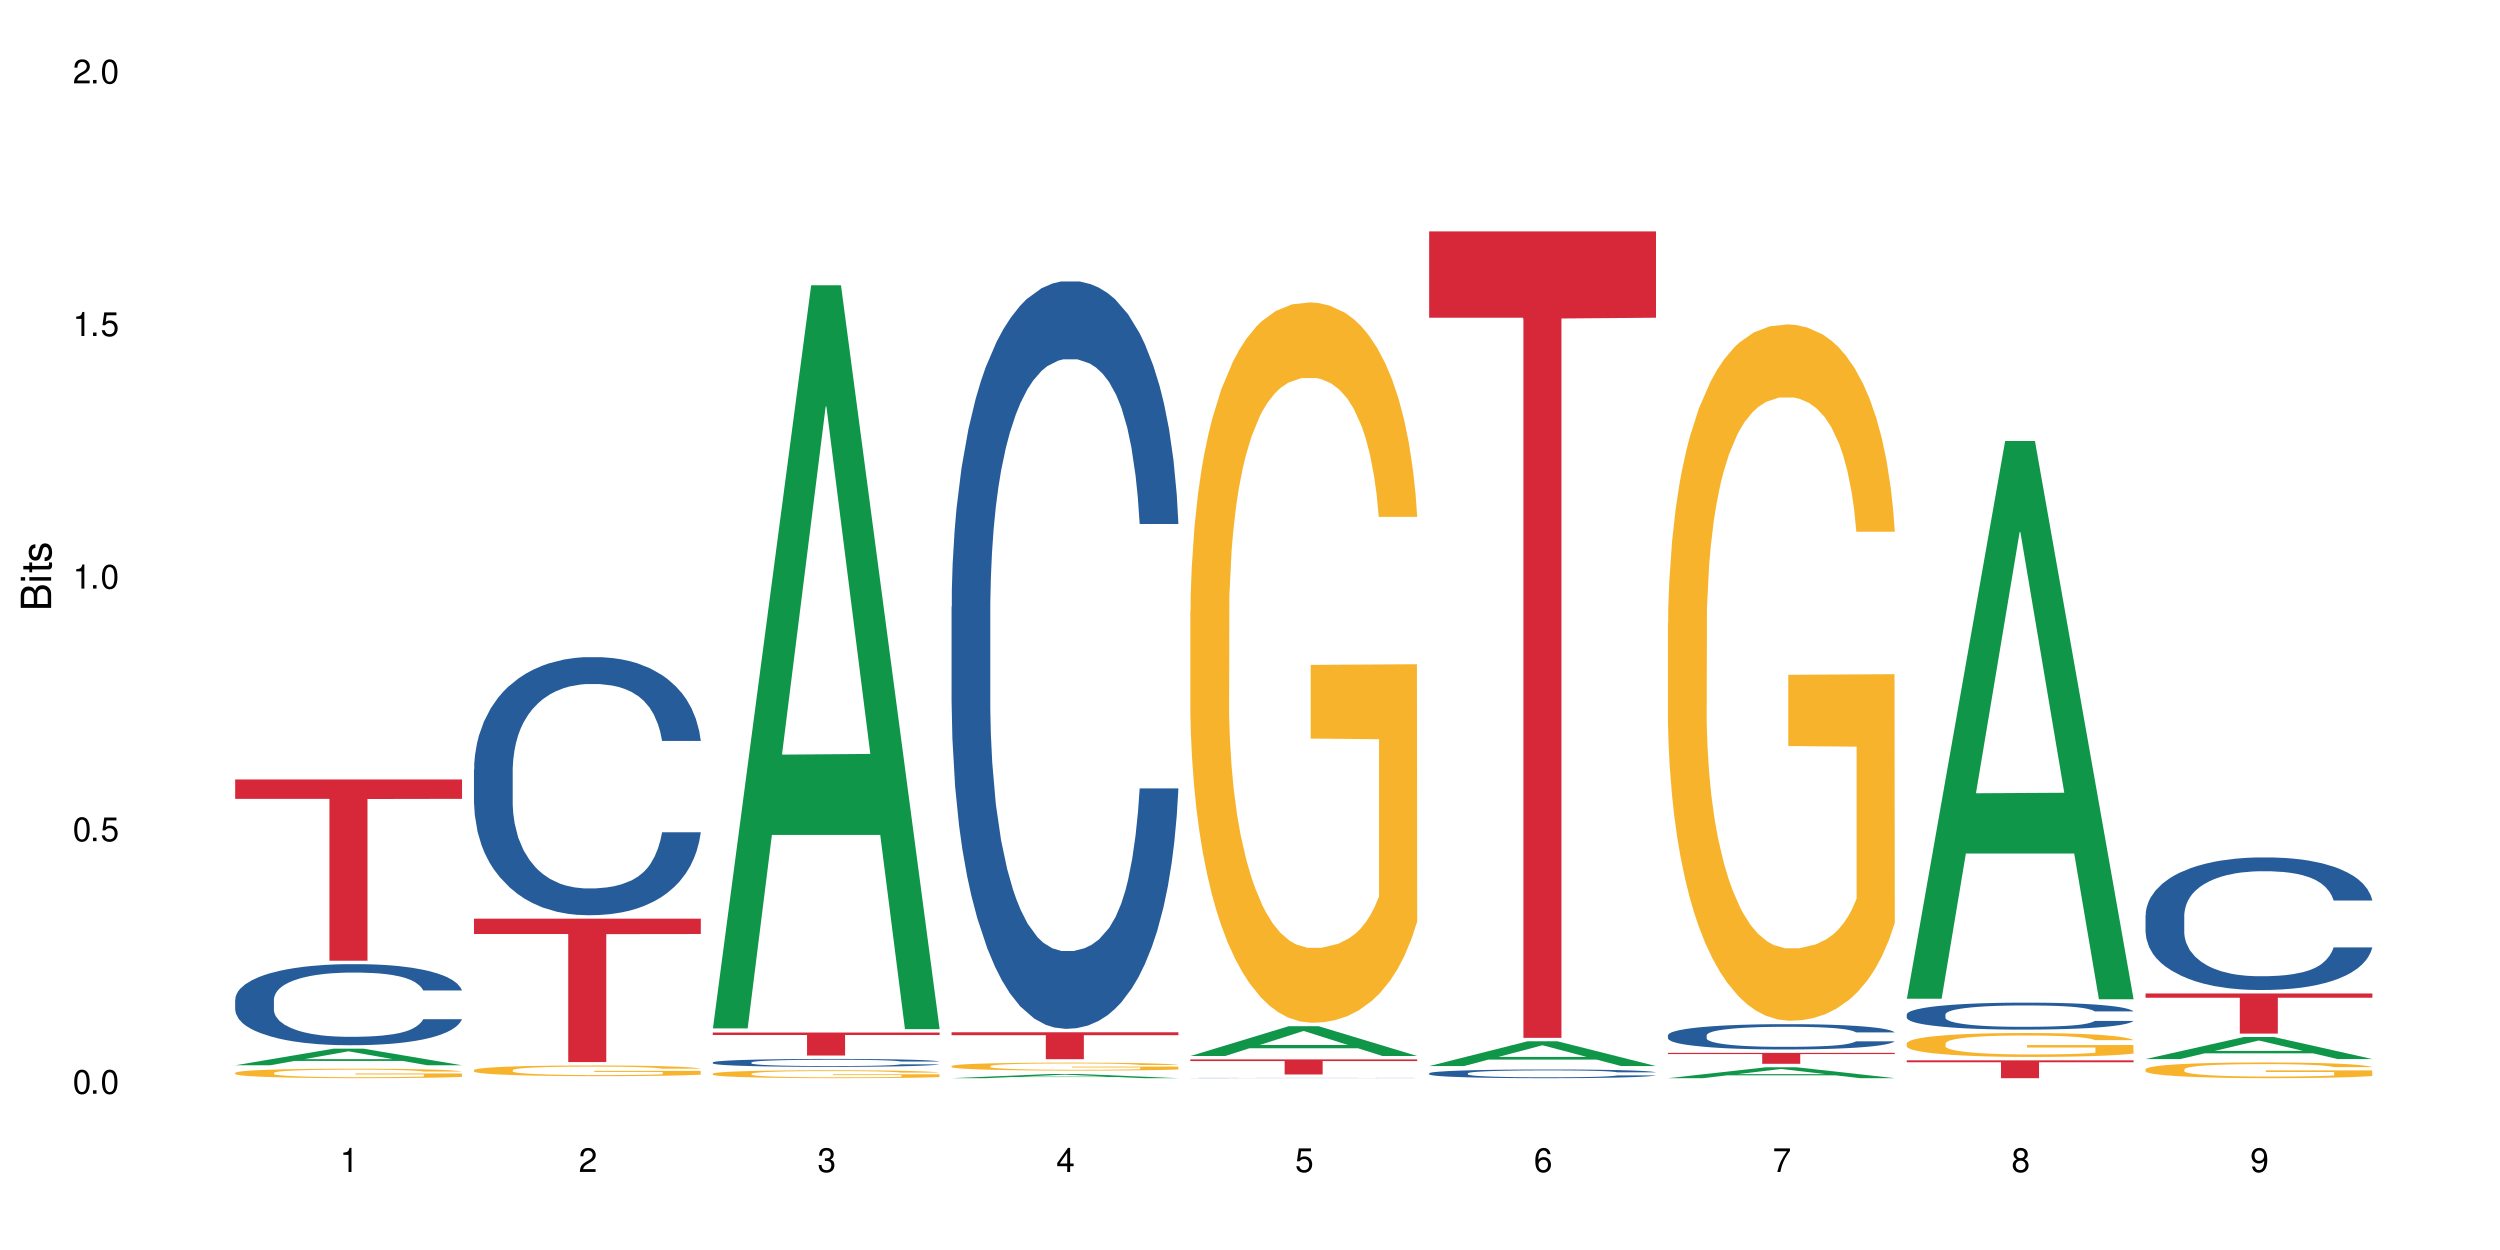<?xml version="1.0" encoding="UTF-8"?>
<svg xmlns="http://www.w3.org/2000/svg" xmlns:xlink="http://www.w3.org/1999/xlink" width="720" height="360" viewBox="0 0 720 360">
<defs>
<g>
<g id="glyph-0-0">
</g>
<g id="glyph-0-1">
<path d="M 2.641 -6.938 C 2 -6.938 1.422 -6.656 1.078 -6.172 C 0.641 -5.562 0.406 -4.641 0.406 -3.359 C 0.406 -1.016 1.188 0.219 2.641 0.219 C 4.078 0.219 4.859 -1.016 4.859 -3.297 C 4.859 -4.641 4.656 -5.547 4.203 -6.172 C 3.844 -6.656 3.281 -6.938 2.641 -6.938 Z M 2.641 -6.188 C 3.547 -6.188 4 -5.25 4 -3.375 C 4 -1.406 3.562 -0.484 2.625 -0.484 C 1.734 -0.484 1.281 -1.438 1.281 -3.344 C 1.281 -5.25 1.734 -6.188 2.641 -6.188 Z M 2.641 -6.188 "/>
</g>
<g id="glyph-0-2">
<path d="M 1.828 -1 L 0.828 -1 L 0.828 0 L 1.828 0 Z M 1.828 -1 "/>
</g>
<g id="glyph-0-3">
<path d="M 4.562 -6.797 L 1.062 -6.797 L 0.547 -3.094 L 1.328 -3.094 C 1.719 -3.562 2.047 -3.734 2.578 -3.734 C 3.484 -3.734 4.062 -3.109 4.062 -2.094 C 4.062 -1.125 3.484 -0.531 2.578 -0.531 C 1.828 -0.531 1.375 -0.906 1.188 -1.672 L 0.328 -1.672 C 0.453 -1.109 0.547 -0.844 0.75 -0.594 C 1.125 -0.078 1.828 0.219 2.594 0.219 C 3.969 0.219 4.922 -0.781 4.922 -2.219 C 4.922 -3.562 4.031 -4.484 2.719 -4.484 C 2.25 -4.484 1.859 -4.359 1.469 -4.062 L 1.734 -5.969 L 4.562 -5.969 Z M 4.562 -6.797 "/>
</g>
<g id="glyph-0-4">
<path d="M 2.484 -4.938 L 2.484 0 L 3.328 0 L 3.328 -6.938 L 2.766 -6.938 C 2.469 -5.875 2.281 -5.734 0.984 -5.562 L 0.984 -4.938 Z M 2.484 -4.938 "/>
</g>
<g id="glyph-0-5">
<path d="M 4.859 -0.828 L 1.281 -0.828 C 1.359 -1.406 1.672 -1.781 2.5 -2.281 L 3.469 -2.828 C 4.406 -3.344 4.906 -4.062 4.906 -4.906 C 4.906 -5.484 4.672 -6.031 4.266 -6.406 C 3.859 -6.766 3.375 -6.938 2.719 -6.938 C 1.859 -6.938 1.219 -6.625 0.844 -6.031 C 0.609 -5.672 0.5 -5.234 0.484 -4.531 L 1.328 -4.531 C 1.359 -5.016 1.406 -5.281 1.531 -5.516 C 1.75 -5.938 2.188 -6.203 2.703 -6.203 C 3.469 -6.203 4.031 -5.641 4.031 -4.891 C 4.031 -4.344 3.719 -3.859 3.125 -3.516 L 2.234 -3 C 0.812 -2.172 0.406 -1.531 0.328 -0.016 L 4.859 -0.016 Z M 4.859 -0.828 "/>
</g>
<g id="glyph-0-6">
<path d="M 2.125 -3.188 L 2.578 -3.188 C 3.5 -3.188 3.984 -2.766 3.984 -1.922 C 3.984 -1.062 3.469 -0.531 2.594 -0.531 C 1.656 -0.531 1.203 -1 1.156 -2.016 L 0.312 -2.016 C 0.344 -1.453 0.438 -1.094 0.609 -0.781 C 0.953 -0.109 1.625 0.219 2.547 0.219 C 3.953 0.219 4.859 -0.625 4.859 -1.938 C 4.859 -2.828 4.516 -3.297 3.703 -3.594 C 4.344 -3.844 4.656 -4.328 4.656 -5.031 C 4.656 -6.219 3.875 -6.938 2.578 -6.938 C 1.203 -6.938 0.484 -6.172 0.453 -4.703 L 1.297 -4.703 C 1.312 -5.125 1.344 -5.359 1.453 -5.578 C 1.641 -5.969 2.062 -6.203 2.594 -6.203 C 3.344 -6.203 3.797 -5.75 3.797 -5 C 3.797 -4.516 3.609 -4.219 3.25 -4.047 C 3.016 -3.953 2.703 -3.922 2.125 -3.906 Z M 2.125 -3.188 "/>
</g>
<g id="glyph-0-7">
<path d="M 3.141 -1.672 L 3.141 0 L 3.984 0 L 3.984 -1.672 L 4.984 -1.672 L 4.984 -2.438 L 3.984 -2.438 L 3.984 -6.938 L 3.359 -6.938 L 0.266 -2.578 L 0.266 -1.672 Z M 3.141 -2.438 L 1 -2.438 L 3.141 -5.5 Z M 3.141 -2.438 "/>
</g>
<g id="glyph-0-8">
<path d="M 4.781 -5.125 C 4.609 -6.266 3.891 -6.938 2.844 -6.938 C 2.094 -6.938 1.422 -6.578 1.031 -5.953 C 0.594 -5.266 0.406 -4.422 0.406 -3.172 C 0.406 -2 0.578 -1.25 0.984 -0.641 C 1.359 -0.078 1.953 0.219 2.703 0.219 C 3.984 0.219 4.922 -0.75 4.922 -2.094 C 4.922 -3.375 4.062 -4.281 2.844 -4.281 C 2.172 -4.281 1.641 -4.031 1.281 -3.516 C 1.281 -5.234 1.828 -6.188 2.797 -6.188 C 3.391 -6.188 3.797 -5.797 3.938 -5.125 Z M 2.734 -3.531 C 3.547 -3.531 4.062 -2.953 4.062 -2.031 C 4.062 -1.156 3.484 -0.531 2.703 -0.531 C 1.922 -0.531 1.328 -1.188 1.328 -2.078 C 1.328 -2.938 1.906 -3.531 2.734 -3.531 Z M 2.734 -3.531 "/>
</g>
<g id="glyph-0-9">
<path d="M 4.984 -6.797 L 0.438 -6.797 L 0.438 -5.969 L 4.109 -5.969 C 2.5 -3.656 1.828 -2.234 1.328 0 L 2.219 0 C 2.594 -2.172 3.453 -4.047 4.984 -6.094 Z M 4.984 -6.797 "/>
</g>
<g id="glyph-0-10">
<path d="M 3.75 -3.656 C 4.469 -4.094 4.688 -4.438 4.688 -5.078 C 4.688 -6.172 3.844 -6.938 2.641 -6.938 C 1.438 -6.938 0.594 -6.172 0.594 -5.094 C 0.594 -4.438 0.812 -4.094 1.516 -3.656 C 0.734 -3.266 0.359 -2.703 0.359 -1.922 C 0.359 -0.656 1.281 0.219 2.641 0.219 C 3.984 0.219 4.922 -0.656 4.922 -1.922 C 4.922 -2.703 4.531 -3.266 3.75 -3.656 Z M 2.641 -6.188 C 3.359 -6.188 3.812 -5.75 3.812 -5.062 C 3.812 -4.406 3.344 -3.984 2.641 -3.984 C 1.922 -3.984 1.453 -4.406 1.453 -5.078 C 1.453 -5.75 1.922 -6.188 2.641 -6.188 Z M 2.641 -3.266 C 3.484 -3.266 4.062 -2.719 4.062 -1.906 C 4.062 -1.078 3.484 -0.531 2.625 -0.531 C 1.797 -0.531 1.219 -1.094 1.219 -1.906 C 1.219 -2.719 1.781 -3.266 2.641 -3.266 Z M 2.641 -3.266 "/>
</g>
<g id="glyph-0-11">
<path d="M 0.516 -1.578 C 0.672 -0.453 1.406 0.219 2.438 0.219 C 3.188 0.219 3.859 -0.141 4.266 -0.766 C 4.688 -1.453 4.891 -2.297 4.891 -3.547 C 4.891 -4.719 4.703 -5.453 4.312 -6.078 C 3.938 -6.641 3.344 -6.938 2.594 -6.938 C 1.297 -6.938 0.359 -5.969 0.359 -4.625 C 0.359 -3.344 1.234 -2.453 2.453 -2.453 C 3.094 -2.453 3.578 -2.672 4.016 -3.203 C 4 -1.484 3.469 -0.531 2.5 -0.531 C 1.906 -0.531 1.484 -0.906 1.359 -1.578 Z M 2.578 -6.203 C 3.375 -6.203 3.969 -5.531 3.969 -4.641 C 3.969 -3.797 3.391 -3.188 2.547 -3.188 C 1.734 -3.188 1.234 -3.766 1.234 -4.688 C 1.234 -5.562 1.797 -6.203 2.578 -6.203 Z M 2.578 -6.203 "/>
</g>
<g id="glyph-1-0">
</g>
<g id="glyph-1-1">
<path d="M 0 -0.953 L 0 -4.891 C 0 -5.719 -0.234 -6.344 -0.734 -6.797 C -1.188 -7.234 -1.812 -7.469 -2.5 -7.469 C -3.547 -7.469 -4.188 -7 -4.625 -5.875 C -4.984 -6.688 -5.625 -7.094 -6.531 -7.094 C -7.172 -7.094 -7.734 -6.859 -8.141 -6.391 C -8.562 -5.922 -8.75 -5.344 -8.75 -4.5 L -8.75 -0.953 Z M -4.984 -2.062 L -7.766 -2.062 L -7.766 -4.219 C -7.766 -4.844 -7.688 -5.203 -7.453 -5.5 C -7.219 -5.812 -6.859 -5.969 -6.375 -5.969 C -5.891 -5.969 -5.531 -5.812 -5.297 -5.5 C -5.062 -5.203 -4.984 -4.844 -4.984 -4.219 Z M -0.984 -2.062 L -4 -2.062 L -4 -4.781 C -4 -5.766 -3.438 -6.359 -2.484 -6.359 C -1.547 -6.359 -0.984 -5.766 -0.984 -4.781 Z M -0.984 -2.062 "/>
</g>
<g id="glyph-1-2">
<path d="M -6.281 -1.797 L -6.281 -0.797 L 0 -0.797 L 0 -1.797 Z M -8.75 -1.797 L -8.75 -0.797 L -7.484 -0.797 L -7.484 -1.797 Z M -8.75 -1.797 "/>
</g>
<g id="glyph-1-3">
<path d="M -6.281 -3.047 L -6.281 -2.016 L -8.016 -2.016 L -8.016 -1.016 L -6.281 -1.016 L -6.281 -0.172 L -5.469 -0.172 L -5.469 -1.016 L -0.719 -1.016 C -0.078 -1.016 0.281 -1.453 0.281 -2.234 C 0.281 -2.5 0.25 -2.719 0.188 -3.047 L -0.641 -3.047 C -0.609 -2.906 -0.594 -2.766 -0.594 -2.562 C -0.594 -2.141 -0.719 -2.016 -1.156 -2.016 L -5.469 -2.016 L -5.469 -3.047 Z M -6.281 -3.047 "/>
</g>
<g id="glyph-1-4">
<path d="M -4.531 -5.25 C -5.766 -5.25 -6.469 -4.422 -6.469 -2.969 C -6.469 -1.516 -5.719 -0.562 -4.547 -0.562 C -3.562 -0.562 -3.094 -1.062 -2.734 -2.562 L -2.516 -3.484 C -2.344 -4.188 -2.094 -4.469 -1.641 -4.469 C -1.047 -4.469 -0.641 -3.875 -0.641 -3 C -0.641 -2.453 -0.797 -2 -1.062 -1.75 C -1.25 -1.594 -1.422 -1.531 -1.875 -1.469 L -1.875 -0.406 C -0.422 -0.453 0.281 -1.266 0.281 -2.922 C 0.281 -4.5 -0.5 -5.516 -1.719 -5.516 C -2.656 -5.516 -3.172 -4.984 -3.469 -3.734 L -3.703 -2.766 C -3.891 -1.953 -4.156 -1.609 -4.594 -1.609 C -5.188 -1.609 -5.547 -2.125 -5.547 -2.938 C -5.547 -3.75 -5.203 -4.172 -4.531 -4.203 Z M -4.531 -5.25 "/>
</g>
</g>
</defs>
<rect x="-72" y="-36" width="864" height="432" fill="rgb(100%, 100%, 100%)" fill-opacity="1"/>
<path fill-rule="nonzero" fill="rgb(6.275%, 58.824%, 28.235%)" fill-opacity="1" d="M 67.73 306.801 L 67.801 306.797 L 96.07 302.012 L 104.656 302.012 L 133.066 306.805 L 123.082 306.805 L 115.965 305.555 L 84.762 305.555 L 77.781 306.801 L 67.73 306.801 L 87.766 305.035 L 113.102 305.031 L 100.469 302.793 L 100.328 302.789 L 100.188 302.805 L 87.695 305.031 L 87.766 305.035 Z M 67.73 306.801 "/>
<path fill-rule="nonzero" fill="rgb(14.51%, 36.078%, 60%)" fill-opacity="1" d="M 67.73 287.84 L 67.812 287.816 L 67.812 287.305 L 68.051 286.496 L 68.605 285.469 L 69.164 284.766 L 70.598 283.508 L 72.59 282.289 L 74.664 281.352 L 76.176 280.797 L 77.531 280.367 L 80.637 279.578 L 82.629 279.172 L 84.781 278.809 L 87.41 278.445 L 89.324 278.234 L 93.625 277.891 L 96.812 277.742 L 99.281 277.68 L 104.621 277.68 L 107.809 277.766 L 110.117 277.871 L 112.668 278.043 L 114.82 278.234 L 118.562 278.703 L 121.91 279.301 L 123.426 279.641 L 125.816 280.305 L 127.648 280.945 L 128.922 281.5 L 130.355 282.289 L 131.629 283.25 L 132.586 284.34 L 133.066 285.258 L 121.91 285.258 L 121.352 284.402 L 120.715 283.742 L 119.52 282.867 L 118.324 282.246 L 116.652 281.629 L 115.137 281.223 L 113.066 280.816 L 111.234 280.559 L 109.32 280.367 L 107.488 280.242 L 103.984 280.113 L 99.922 280.113 L 98.406 280.156 L 95.297 280.324 L 93.625 280.477 L 91.234 280.773 L 89.562 281.051 L 87.57 281.477 L 86.215 281.84 L 84.543 282.395 L 83.348 282.887 L 81.992 283.59 L 81.195 284.125 L 80.48 284.723 L 79.84 285.426 L 79.363 286.176 L 79.043 286.965 L 78.887 287.734 L 78.887 291.043 L 79.043 291.809 L 79.441 292.707 L 80.48 294.008 L 81.992 295.141 L 83.746 296.035 L 85.418 296.676 L 86.375 296.977 L 87.648 297.316 L 89.641 297.746 L 92.512 298.172 L 94.184 298.344 L 96.734 298.512 L 99.363 298.598 L 102.867 298.598 L 105.977 298.512 L 108.047 298.406 L 110.199 298.234 L 113.145 297.871 L 114.98 297.531 L 116.57 297.125 L 117.766 296.719 L 118.562 296.379 L 119.758 295.715 L 120.715 294.992 L 121.434 294.242 L 121.91 293.52 L 133.066 293.52 L 132.586 294.371 L 131.871 295.203 L 131.152 295.824 L 130.039 296.57 L 128.762 297.23 L 126.93 297.98 L 125.418 298.469 L 123.426 299.004 L 121.59 299.41 L 119.602 299.773 L 116.652 300.199 L 114.738 300.414 L 112.668 300.605 L 110.199 300.773 L 107.09 300.926 L 103.746 301.012 L 100.637 301.031 L 97.289 300.988 L 94.82 300.902 L 91.555 300.711 L 87.492 300.328 L 84.543 299.922 L 82.23 299.516 L 80.238 299.09 L 78.008 298.512 L 75.141 297.574 L 73.387 296.848 L 72.191 296.25 L 70.84 295.418 L 69.883 294.672 L 68.766 293.477 L 67.969 291.961 L 67.73 290.785 Z M 67.73 287.84 "/>
<path fill-rule="nonzero" fill="rgb(96.863%, 70.196%, 16.863%)" fill-opacity="1" d="M 67.73 308.953 L 67.812 308.953 L 67.812 308.902 L 68.129 308.789 L 68.926 308.637 L 69.961 308.508 L 71.078 308.41 L 71.793 308.355 L 72.988 308.281 L 74.023 308.227 L 76.656 308.113 L 80 308.008 L 81.832 307.965 L 83.906 307.922 L 86.852 307.875 L 88.207 307.855 L 92.352 307.816 L 97.051 307.793 L 102.23 307.785 L 104.621 307.789 L 107.887 307.797 L 112.348 307.824 L 114.898 307.848 L 116.891 307.875 L 118.961 307.906 L 121.512 307.957 L 123.902 308.016 L 125.816 308.078 L 127.727 308.152 L 129.32 308.23 L 130.676 308.32 L 131.871 308.422 L 132.586 308.512 L 133.066 308.598 L 121.988 308.598 L 121.352 308.512 L 120.637 308.445 L 119.441 308.359 L 118.246 308.301 L 117.051 308.254 L 114.82 308.188 L 112.906 308.148 L 110.516 308.113 L 108.207 308.09 L 105.578 308.078 L 103.984 308.07 L 99.762 308.07 L 95.938 308.09 L 93.707 308.109 L 92.113 308.129 L 89.879 308.168 L 88.527 308.195 L 87.73 308.215 L 85.34 308.293 L 83.746 308.363 L 82.871 308.41 L 81.754 308.484 L 80.957 308.555 L 80.082 308.652 L 79.602 308.727 L 78.965 308.898 L 78.887 309.348 L 79.125 309.441 L 79.602 309.543 L 80.238 309.633 L 81.195 309.727 L 82.152 309.801 L 83.824 309.898 L 85.258 309.965 L 86.375 310.004 L 88.527 310.074 L 89.402 310.094 L 91.473 310.141 L 93.625 310.176 L 96.254 310.203 L 98.246 310.219 L 101.434 310.234 L 105.496 310.234 L 110.277 310.219 L 113.305 310.199 L 115.379 310.176 L 116.73 310.16 L 118.406 310.133 L 119.602 310.109 L 120.715 310.082 L 122.07 310.039 L 122.07 309.441 L 102.391 309.438 L 102.391 309.16 L 132.984 309.156 L 133.066 310.133 L 131.391 310.199 L 129.32 310.266 L 127.328 310.316 L 125.258 310.355 L 122.309 310.406 L 119.918 310.434 L 116.254 310.469 L 112.906 310.492 L 109.402 310.508 L 106.293 310.516 L 102.629 310.516 L 99.363 310.512 L 95.855 310.496 L 93.066 310.477 L 90.52 310.453 L 87.969 310.418 L 84.781 310.367 L 82.711 310.324 L 80.559 310.273 L 78.406 310.211 L 76.496 310.145 L 75.219 310.09 L 73.945 310.031 L 72.59 309.957 L 71.316 309.871 L 70.359 309.793 L 69.484 309.707 L 68.848 309.625 L 68.211 309.512 L 67.891 309.422 L 67.73 309.344 Z M 67.73 308.953 "/>
<path fill-rule="nonzero" fill="rgb(83.922%, 15.686%, 22.353%)" fill-opacity="1" d="M 67.73 224.477 L 133.066 224.477 L 133.066 230.066 L 105.836 230.117 L 105.836 276.699 L 94.879 276.699 L 94.879 230.164 L 94.723 230.066 L 67.73 230.066 Z M 67.73 224.477 "/>
<path fill-rule="nonzero" fill="rgb(14.51%, 36.078%, 60%)" fill-opacity="1" d="M 136.504 221.609 L 136.582 221.543 L 136.582 219.914 L 136.824 217.332 L 137.379 214.07 L 137.938 211.828 L 139.371 207.82 L 141.363 203.945 L 143.434 200.957 L 144.949 199.191 L 146.305 197.832 L 149.41 195.32 L 151.402 194.027 L 153.555 192.871 L 156.184 191.719 L 158.098 191.039 L 162.398 189.953 L 165.586 189.477 L 168.055 189.273 L 173.395 189.273 L 176.582 189.543 L 178.891 189.883 L 181.441 190.426 L 183.594 191.039 L 187.336 192.531 L 190.684 194.434 L 192.195 195.523 L 194.586 197.629 L 196.418 199.668 L 197.695 201.434 L 199.129 203.945 L 200.402 207.004 L 201.359 210.469 L 201.836 213.391 L 190.684 213.391 L 190.125 210.672 L 189.488 208.566 L 188.293 205.781 L 187.098 203.812 L 185.426 201.84 L 183.91 200.551 L 181.84 199.258 L 180.008 198.445 L 178.094 197.832 L 176.262 197.426 L 172.758 197.016 L 168.691 197.016 L 167.18 197.152 L 164.07 197.695 L 162.398 198.172 L 160.008 199.121 L 158.336 200.008 L 156.344 201.363 L 154.988 202.52 L 153.316 204.285 L 152.121 205.848 L 150.766 208.09 L 149.969 209.789 L 149.25 211.691 L 148.613 213.934 L 148.137 216.312 L 147.816 218.824 L 147.66 221.27 L 147.66 231.801 L 147.816 234.246 L 148.215 237.102 L 149.25 241.246 L 150.766 244.844 L 152.52 247.699 L 154.191 249.738 L 155.148 250.688 L 156.422 251.773 L 158.414 253.133 L 161.281 254.492 L 162.957 255.035 L 165.504 255.578 L 168.137 255.852 L 171.641 255.852 L 174.746 255.578 L 176.82 255.238 L 178.973 254.695 L 181.918 253.543 L 183.75 252.453 L 185.344 251.164 L 186.539 249.875 L 187.336 248.785 L 188.531 246.68 L 189.488 244.371 L 190.203 241.992 L 190.684 239.684 L 201.836 239.684 L 201.359 242.398 L 200.645 245.051 L 199.926 247.02 L 198.809 249.398 L 197.535 251.504 L 195.703 253.883 L 194.188 255.445 L 192.195 257.141 L 190.363 258.434 L 188.371 259.59 L 185.426 260.945 L 183.512 261.625 L 181.441 262.238 L 178.973 262.781 L 175.863 263.258 L 172.516 263.527 L 169.41 263.598 L 166.062 263.461 L 163.594 263.188 L 160.328 262.578 L 156.262 261.355 L 153.316 260.062 L 151.004 258.773 L 149.012 257.414 L 146.781 255.578 L 143.914 252.59 L 142.16 250.281 L 140.965 248.379 L 139.609 245.73 L 138.656 243.352 L 137.539 239.547 L 136.742 234.723 L 136.504 230.984 Z M 136.504 221.609 "/>
<path fill-rule="nonzero" fill="rgb(96.863%, 70.196%, 16.863%)" fill-opacity="1" d="M 136.504 308.18 L 136.582 308.176 L 136.582 308.121 L 136.902 307.992 L 137.699 307.82 L 138.734 307.676 L 139.852 307.562 L 140.566 307.504 L 141.762 307.422 L 142.797 307.359 L 145.426 307.234 L 148.773 307.113 L 150.605 307.062 L 152.68 307.016 L 155.625 306.965 L 156.98 306.945 L 161.125 306.898 L 165.824 306.871 L 171.004 306.863 L 173.395 306.863 L 176.66 306.875 L 181.121 306.906 L 183.672 306.934 L 185.664 306.965 L 187.734 307 L 190.285 307.055 L 192.676 307.125 L 194.586 307.191 L 196.5 307.273 L 198.094 307.363 L 199.449 307.465 L 200.645 307.582 L 201.359 307.68 L 201.836 307.777 L 190.762 307.777 L 190.125 307.68 L 189.41 307.605 L 188.215 307.512 L 187.02 307.445 L 185.824 307.391 L 183.594 307.316 L 181.68 307.273 L 179.289 307.234 L 176.98 307.207 L 174.348 307.191 L 172.758 307.184 L 168.535 307.184 L 164.707 307.203 L 162.477 307.227 L 160.883 307.25 L 158.652 307.293 L 157.301 307.324 L 156.504 307.348 L 154.113 307.434 L 152.52 307.516 L 151.641 307.566 L 150.527 307.652 L 149.73 307.727 L 148.852 307.84 L 148.375 307.926 L 147.738 308.113 L 147.66 308.621 L 147.898 308.727 L 148.375 308.844 L 149.012 308.945 L 149.969 309.051 L 150.926 309.133 L 152.598 309.242 L 154.031 309.312 L 155.148 309.363 L 157.301 309.438 L 158.176 309.465 L 160.246 309.512 L 162.398 309.555 L 165.027 309.586 L 167.02 309.602 L 170.207 309.617 L 174.27 309.617 L 179.051 309.602 L 182.078 309.578 L 184.148 309.555 L 185.504 309.535 L 187.176 309.504 L 188.371 309.477 L 189.488 309.445 L 190.844 309.398 L 190.844 308.727 L 171.164 308.723 L 171.164 308.41 L 201.758 308.406 L 201.836 309.504 L 200.164 309.582 L 198.094 309.652 L 196.102 309.711 L 194.031 309.758 L 191.082 309.812 L 188.691 309.844 L 185.027 309.883 L 181.68 309.91 L 178.176 309.926 L 175.066 309.934 L 171.402 309.938 L 168.137 309.934 L 164.629 309.914 L 161.84 309.895 L 159.289 309.863 L 156.742 309.828 L 153.555 309.77 L 151.484 309.723 L 149.332 309.664 L 147.18 309.594 L 145.27 309.516 L 143.992 309.457 L 142.719 309.391 L 141.363 309.305 L 140.09 309.211 L 139.133 309.125 L 138.258 309.023 L 137.617 308.934 L 136.98 308.805 L 136.664 308.703 L 136.504 308.617 Z M 136.504 308.18 "/>
<path fill-rule="nonzero" fill="rgb(83.922%, 15.686%, 22.353%)" fill-opacity="1" d="M 136.504 264.574 L 201.836 264.574 L 201.836 268.996 L 174.609 269.035 L 174.609 305.883 L 163.652 305.883 L 163.652 269.074 L 163.496 268.996 L 136.504 268.996 Z M 136.504 264.574 "/>
<path fill-rule="nonzero" fill="rgb(6.275%, 58.824%, 28.235%)" fill-opacity="1" d="M 205.277 296.188 L 205.348 295.984 L 233.617 82.152 L 242.203 82.152 L 270.609 296.387 L 260.629 296.387 L 253.508 240.465 L 222.309 240.465 L 215.328 296.188 L 205.277 296.188 L 225.309 217.332 L 250.648 217.129 L 238.012 117.152 L 237.875 116.953 L 237.734 117.555 L 225.238 217.129 L 225.309 217.332 Z M 205.277 296.188 "/>
<path fill-rule="nonzero" fill="rgb(14.51%, 36.078%, 60%)" fill-opacity="1" d="M 205.277 305.969 L 205.355 305.965 L 205.355 305.914 L 205.594 305.836 L 206.152 305.734 L 206.711 305.668 L 208.145 305.543 L 210.137 305.426 L 212.207 305.332 L 213.723 305.277 L 215.078 305.238 L 218.184 305.16 L 220.176 305.121 L 222.328 305.086 L 224.957 305.051 L 226.867 305.027 L 231.172 304.996 L 234.359 304.98 L 236.828 304.977 L 242.168 304.977 L 245.352 304.984 L 247.664 304.992 L 250.215 305.012 L 252.363 305.027 L 256.109 305.074 L 259.457 305.133 L 260.969 305.168 L 263.359 305.23 L 265.191 305.293 L 266.469 305.348 L 267.902 305.426 L 269.176 305.52 L 270.133 305.625 L 270.609 305.715 L 259.457 305.715 L 258.898 305.633 L 258.262 305.566 L 257.066 305.48 L 255.871 305.422 L 254.195 305.359 L 252.684 305.32 L 250.613 305.281 L 248.777 305.258 L 246.867 305.238 L 245.035 305.227 L 241.527 305.211 L 237.465 305.211 L 235.953 305.215 L 232.844 305.234 L 231.172 305.246 L 228.781 305.277 L 227.109 305.305 L 225.117 305.348 L 223.762 305.383 L 222.09 305.438 L 220.895 305.484 L 219.539 305.551 L 218.742 305.605 L 218.023 305.664 L 217.387 305.73 L 216.91 305.805 L 216.59 305.883 L 216.43 305.957 L 216.43 306.281 L 216.59 306.355 L 216.988 306.441 L 218.023 306.57 L 219.539 306.68 L 221.293 306.77 L 222.965 306.832 L 223.922 306.859 L 225.195 306.895 L 227.188 306.934 L 230.055 306.977 L 231.73 306.992 L 234.277 307.012 L 236.906 307.02 L 240.414 307.02 L 243.52 307.012 L 245.594 307 L 247.742 306.984 L 250.691 306.949 L 252.523 306.914 L 254.117 306.875 L 255.312 306.836 L 256.109 306.801 L 257.305 306.738 L 258.262 306.664 L 258.977 306.594 L 259.457 306.523 L 270.609 306.523 L 270.133 306.605 L 269.414 306.688 L 268.699 306.746 L 267.582 306.82 L 266.309 306.887 L 264.477 306.957 L 262.961 307.004 L 260.969 307.059 L 259.137 307.098 L 257.145 307.133 L 254.195 307.176 L 252.285 307.195 L 250.215 307.215 L 247.742 307.23 L 244.637 307.246 L 241.289 307.254 L 238.184 307.258 L 234.836 307.25 L 232.367 307.242 L 229.098 307.227 L 225.035 307.188 L 222.09 307.148 L 219.777 307.109 L 217.785 307.066 L 215.555 307.012 L 212.688 306.918 L 210.934 306.848 L 209.738 306.789 L 208.383 306.707 L 207.426 306.633 L 206.312 306.52 L 205.516 306.371 L 205.277 306.254 Z M 205.277 305.969 "/>
<path fill-rule="nonzero" fill="rgb(96.863%, 70.196%, 16.863%)" fill-opacity="1" d="M 205.277 309.211 L 205.355 309.211 L 205.355 309.168 L 205.676 309.074 L 206.473 308.945 L 207.508 308.84 L 208.621 308.758 L 209.34 308.711 L 210.535 308.648 L 211.57 308.605 L 214.199 308.512 L 217.547 308.422 L 219.379 308.387 L 221.449 308.352 L 224.398 308.309 L 225.754 308.297 L 229.895 308.262 L 234.598 308.242 L 239.777 308.234 L 242.168 308.238 L 245.434 308.246 L 249.895 308.27 L 252.445 308.289 L 254.438 308.309 L 256.508 308.336 L 259.059 308.379 L 261.449 308.43 L 263.359 308.48 L 265.273 308.543 L 266.867 308.609 L 268.219 308.68 L 269.414 308.77 L 270.133 308.844 L 270.609 308.914 L 259.535 308.914 L 258.898 308.844 L 258.18 308.785 L 256.984 308.715 L 255.789 308.668 L 254.594 308.629 L 252.363 308.574 L 250.453 308.539 L 248.062 308.512 L 245.75 308.492 L 243.121 308.48 L 241.527 308.477 L 237.305 308.477 L 233.48 308.488 L 231.25 308.508 L 229.656 308.523 L 227.426 308.555 L 226.07 308.578 L 225.273 308.598 L 222.883 308.66 L 221.293 308.719 L 220.414 308.758 L 219.301 308.82 L 218.504 308.879 L 217.625 308.961 L 217.148 309.023 L 216.512 309.164 L 216.43 309.539 L 216.672 309.617 L 217.148 309.703 L 217.785 309.781 L 218.742 309.859 L 219.699 309.918 L 221.371 310 L 222.805 310.055 L 223.922 310.09 L 226.07 310.145 L 226.949 310.164 L 229.02 310.203 L 231.172 310.23 L 233.801 310.258 L 235.793 310.27 L 238.98 310.281 L 243.043 310.281 L 247.824 310.266 L 250.852 310.25 L 252.922 310.234 L 254.277 310.219 L 255.949 310.195 L 257.145 310.176 L 258.262 310.152 L 259.613 310.117 L 259.613 309.617 L 239.934 309.617 L 239.934 309.383 L 270.531 309.383 L 270.609 310.195 L 268.938 310.254 L 266.867 310.305 L 264.875 310.348 L 262.801 310.383 L 259.855 310.422 L 257.465 310.449 L 253.801 310.477 L 250.453 310.496 L 246.945 310.508 L 243.84 310.516 L 240.176 310.516 L 236.906 310.512 L 233.402 310.5 L 230.613 310.484 L 228.062 310.461 L 225.516 310.438 L 222.328 310.391 L 220.254 310.355 L 218.105 310.312 L 215.953 310.262 L 214.039 310.203 L 212.766 310.16 L 211.492 310.109 L 210.137 310.047 L 208.863 309.977 L 207.906 309.914 L 207.027 309.84 L 206.391 309.77 L 205.754 309.676 L 205.438 309.602 L 205.277 309.539 Z M 205.277 309.211 "/>
<path fill-rule="nonzero" fill="rgb(83.922%, 15.686%, 22.353%)" fill-opacity="1" d="M 205.277 297.367 L 270.609 297.367 L 270.609 298.074 L 243.383 298.082 L 243.383 303.996 L 232.426 303.996 L 232.426 298.09 L 232.266 298.074 L 205.277 298.074 Z M 205.277 297.367 "/>
<path fill-rule="nonzero" fill="rgb(6.275%, 58.824%, 28.235%)" fill-opacity="1" d="M 274.051 310.516 L 274.117 310.516 L 302.387 309.312 L 310.973 309.312 L 339.383 310.516 L 329.402 310.516 L 322.281 310.203 L 291.082 310.203 L 284.102 310.516 L 274.051 310.516 L 294.082 310.074 L 319.422 310.07 L 306.785 309.508 L 306.645 309.508 L 306.508 309.512 L 294.012 310.07 L 294.082 310.074 Z M 274.051 310.516 "/>
<path fill-rule="nonzero" fill="rgb(14.51%, 36.078%, 60%)" fill-opacity="1" d="M 274.051 174.715 L 274.129 174.52 L 274.129 169.797 L 274.367 162.32 L 274.926 152.875 L 275.484 146.383 L 276.918 134.773 L 278.91 123.555 L 280.98 114.898 L 282.496 109.781 L 283.848 105.848 L 286.957 98.566 L 288.949 94.828 L 291.102 91.484 L 293.73 88.137 L 295.641 86.168 L 299.945 83.02 L 303.129 81.645 L 305.602 81.055 L 310.938 81.055 L 314.125 81.84 L 316.438 82.824 L 318.984 84.398 L 321.137 86.168 L 324.883 90.5 L 328.23 96.008 L 329.742 99.156 L 332.133 105.258 L 333.965 111.16 L 335.238 116.273 L 336.676 123.555 L 337.949 132.41 L 338.906 142.445 L 339.383 150.906 L 328.23 150.906 L 327.672 143.035 L 327.035 136.938 L 325.84 128.867 L 324.645 123.164 L 322.969 117.457 L 321.457 113.719 L 319.383 109.98 L 317.551 107.617 L 315.641 105.848 L 313.809 104.664 L 310.301 103.484 L 306.238 103.484 L 304.723 103.879 L 301.617 105.453 L 299.945 106.832 L 297.555 109.586 L 295.879 112.145 L 293.887 116.078 L 292.535 119.422 L 290.859 124.539 L 289.664 129.066 L 288.312 135.559 L 287.516 140.477 L 286.797 145.988 L 286.16 152.48 L 285.684 159.367 L 285.363 166.648 L 285.203 173.73 L 285.203 204.23 L 285.363 211.316 L 285.762 219.578 L 286.797 231.582 L 288.312 242.012 L 290.062 250.273 L 291.738 256.18 L 292.691 258.934 L 293.969 262.082 L 295.961 266.016 L 298.828 269.953 L 300.5 271.527 L 303.051 273.102 L 305.68 273.887 L 309.188 273.887 L 312.293 273.102 L 314.363 272.117 L 316.516 270.543 L 319.465 267.195 L 321.297 264.051 L 322.891 260.309 L 324.086 256.57 L 324.883 253.422 L 326.078 247.324 L 327.035 240.633 L 327.75 233.746 L 328.23 227.055 L 339.383 227.055 L 338.906 234.926 L 338.188 242.602 L 337.473 248.309 L 336.355 255.195 L 335.082 261.293 L 333.25 268.18 L 331.734 272.707 L 329.742 277.625 L 327.91 281.363 L 325.918 284.711 L 322.969 288.645 L 321.059 290.613 L 318.984 292.383 L 316.516 293.957 L 313.41 295.336 L 310.062 296.121 L 306.957 296.32 L 303.609 295.926 L 301.141 295.137 L 297.871 293.367 L 293.809 289.824 L 290.859 286.086 L 288.551 282.348 L 286.559 278.414 L 284.328 273.102 L 281.457 264.441 L 279.707 257.754 L 278.512 252.242 L 277.156 244.57 L 276.199 237.684 L 275.086 226.664 L 274.289 212.691 L 274.051 201.871 Z M 274.051 174.715 "/>
<path fill-rule="nonzero" fill="rgb(96.863%, 70.196%, 16.863%)" fill-opacity="1" d="M 274.051 307.02 L 274.129 307.016 L 274.129 306.977 L 274.449 306.883 L 275.246 306.75 L 276.281 306.645 L 277.395 306.559 L 278.113 306.516 L 279.309 306.453 L 280.344 306.406 L 282.973 306.312 L 286.32 306.223 L 288.152 306.188 L 290.223 306.152 L 293.172 306.109 L 294.527 306.098 L 298.668 306.062 L 303.371 306.043 L 308.547 306.035 L 310.938 306.039 L 314.207 306.047 L 318.668 306.07 L 321.219 306.09 L 323.207 306.109 L 325.281 306.137 L 327.832 306.18 L 330.219 306.23 L 332.133 306.281 L 334.043 306.344 L 335.637 306.41 L 336.992 306.484 L 338.188 306.574 L 338.906 306.645 L 339.383 306.719 L 328.309 306.719 L 327.672 306.645 L 326.953 306.59 L 325.758 306.52 L 324.562 306.469 L 323.367 306.43 L 321.137 306.375 L 319.227 306.344 L 316.836 306.312 L 314.523 306.293 L 311.895 306.281 L 310.301 306.277 L 306.078 306.277 L 302.254 306.293 L 300.023 306.309 L 298.43 306.324 L 296.199 306.355 L 294.844 306.383 L 294.047 306.398 L 291.656 306.465 L 290.062 306.523 L 289.188 306.562 L 288.07 306.625 L 287.273 306.684 L 286.398 306.766 L 285.922 306.828 L 285.285 306.973 L 285.203 307.348 L 285.441 307.43 L 285.922 307.516 L 286.559 307.59 L 287.516 307.668 L 288.469 307.73 L 290.145 307.812 L 291.578 307.867 L 292.691 307.902 L 294.844 307.961 L 295.723 307.977 L 297.793 308.016 L 299.945 308.047 L 302.574 308.07 L 304.566 308.082 L 307.75 308.094 L 311.816 308.094 L 316.598 308.082 L 319.625 308.062 L 321.695 308.047 L 323.051 308.031 L 324.723 308.008 L 325.918 307.988 L 327.035 307.965 L 328.387 307.93 L 328.387 307.43 L 308.707 307.426 L 308.707 307.191 L 339.305 307.188 L 339.383 308.008 L 337.711 308.066 L 335.637 308.121 L 333.645 308.164 L 331.574 308.199 L 328.625 308.238 L 326.238 308.262 L 322.57 308.293 L 319.227 308.312 L 315.719 308.324 L 312.613 308.332 L 308.945 308.332 L 305.68 308.328 L 302.176 308.316 L 299.387 308.301 L 296.836 308.277 L 294.285 308.25 L 291.102 308.207 L 289.027 308.172 L 286.875 308.129 L 284.727 308.074 L 282.812 308.02 L 281.539 307.973 L 280.266 307.922 L 278.91 307.859 L 277.633 307.789 L 276.68 307.723 L 275.801 307.652 L 275.164 307.582 L 274.527 307.488 L 274.207 307.41 L 274.051 307.348 Z M 274.051 307.02 "/>
<path fill-rule="nonzero" fill="rgb(83.922%, 15.686%, 22.353%)" fill-opacity="1" d="M 274.051 297.297 L 339.383 297.297 L 339.383 298.129 L 312.152 298.137 L 312.152 305.055 L 301.199 305.055 L 301.199 298.145 L 301.039 298.129 L 274.051 298.129 Z M 274.051 297.297 "/>
<path fill-rule="nonzero" fill="rgb(6.275%, 58.824%, 28.235%)" fill-opacity="1" d="M 342.82 304.129 L 342.891 304.121 L 371.16 295.543 L 379.746 295.543 L 408.156 304.137 L 398.176 304.137 L 391.055 301.891 L 359.852 301.891 L 352.875 304.129 L 342.82 304.129 L 362.855 300.965 L 388.191 300.957 L 375.559 296.945 L 375.418 296.938 L 375.281 296.961 L 362.785 300.957 L 362.855 300.965 Z M 342.82 304.129 "/>
<path fill-rule="nonzero" fill="rgb(14.51%, 36.078%, 60%)" fill-opacity="1" d="M 342.82 310.469 L 342.902 310.469 L 343.141 310.465 L 344.258 310.457 L 345.691 310.453 L 347.684 310.449 L 349.754 310.445 L 351.266 310.445 L 352.621 310.441 L 355.73 310.441 L 357.723 310.438 L 359.871 310.438 L 362.5 310.434 L 389.91 310.434 L 393.656 310.438 L 397 310.438 L 398.516 310.441 L 400.906 310.441 L 402.738 310.445 L 404.012 310.445 L 405.445 310.449 L 406.723 310.453 L 407.68 310.457 L 408.156 310.461 L 397 310.461 L 396.445 310.457 L 395.805 310.453 L 394.609 310.453 L 393.414 310.449 L 391.742 310.445 L 388.156 310.445 L 386.324 310.441 L 368.715 310.441 L 366.324 310.445 L 362.66 310.445 L 361.305 310.449 L 359.633 310.449 L 358.438 310.453 L 357.082 310.453 L 356.285 310.457 L 355.57 310.457 L 354.934 310.461 L 354.453 310.465 L 354.137 310.465 L 353.977 310.469 L 353.977 310.48 L 354.137 310.484 L 354.535 310.488 L 355.57 310.492 L 357.082 310.496 L 358.836 310.5 L 360.508 310.5 L 361.465 310.504 L 364.734 310.504 L 367.602 310.508 L 385.289 310.508 L 388.238 310.504 L 391.664 310.504 L 392.859 310.5 L 393.656 310.5 L 394.852 310.496 L 395.805 310.496 L 396.523 310.492 L 397 310.488 L 408.156 310.488 L 407.68 310.492 L 406.242 310.5 L 405.129 310.5 L 403.852 310.504 L 402.02 310.508 L 398.516 310.508 L 396.684 310.512 L 394.691 310.512 L 391.742 310.516 L 362.582 310.516 L 359.633 310.512 L 355.332 310.512 L 353.102 310.508 L 350.23 310.504 L 348.48 310.5 L 347.285 310.5 L 345.93 310.496 L 344.973 310.492 L 343.859 310.488 L 343.062 310.484 L 342.82 310.48 Z M 342.82 310.469 "/>
<path fill-rule="nonzero" fill="rgb(96.863%, 70.196%, 16.863%)" fill-opacity="1" d="M 342.82 175.949 L 342.902 175.762 L 342.902 171.969 L 343.219 163.445 L 344.016 151.695 L 345.051 142.031 L 346.168 134.453 L 346.887 130.473 L 348.082 124.789 L 349.117 120.621 L 351.746 112.094 L 355.094 104.137 L 356.926 100.727 L 358.996 97.504 L 361.945 93.906 L 363.297 92.578 L 367.441 89.547 L 372.141 87.652 L 377.32 87.082 L 379.711 87.273 L 382.977 88.031 L 387.441 90.117 L 389.988 92.012 L 391.98 93.906 L 394.055 96.367 L 396.602 100.156 L 398.992 104.707 L 400.906 109.254 L 402.816 114.938 L 404.41 121 L 405.766 127.633 L 406.961 135.59 L 407.68 142.223 L 408.156 148.855 L 397.082 148.855 L 396.445 142.223 L 395.727 137.105 L 394.531 130.852 L 393.336 126.305 L 392.141 122.707 L 389.91 117.781 L 387.996 114.746 L 385.609 112.094 L 383.297 110.391 L 380.668 109.254 L 379.074 108.875 L 374.852 108.875 L 371.027 110.199 L 368.797 111.715 L 367.203 113.23 L 364.973 116.074 L 363.617 118.348 L 362.82 119.863 L 360.43 125.738 L 358.836 131.043 L 357.961 134.645 L 356.844 140.328 L 356.047 145.441 L 355.172 153.023 L 354.695 158.707 L 354.055 171.59 L 353.977 205.699 L 354.215 212.898 L 354.695 220.668 L 355.332 227.488 L 356.285 234.688 L 357.242 240.184 L 358.918 247.574 L 360.352 252.5 L 361.465 255.719 L 363.617 260.836 L 364.492 262.543 L 366.566 265.953 L 368.715 268.605 L 371.344 270.879 L 373.336 272.016 L 376.523 272.961 L 380.59 272.961 L 385.367 271.824 L 388.395 270.309 L 390.469 268.793 L 391.824 267.469 L 393.496 265.383 L 394.691 263.488 L 395.805 261.406 L 397.16 258.184 L 397.16 212.898 L 377.48 212.707 L 377.48 191.488 L 408.074 191.297 L 408.156 265.383 L 406.484 270.5 L 404.41 275.426 L 402.418 279.215 L 400.348 282.438 L 397.398 286.035 L 395.008 288.312 L 391.344 290.965 L 387.996 292.668 L 384.492 293.805 L 381.387 294.375 L 377.719 294.562 L 374.453 294.184 L 370.949 293.047 L 368.16 291.531 L 365.609 289.637 L 363.059 287.172 L 359.871 283.195 L 357.801 279.973 L 355.648 275.996 L 353.5 271.258 L 351.586 266.141 L 350.312 262.164 L 349.035 257.613 L 347.684 251.93 L 346.406 245.488 L 345.449 239.613 L 344.574 232.984 L 343.938 226.73 L 343.301 218.203 L 342.98 211.383 L 342.82 205.508 Z M 342.82 175.949 "/>
<path fill-rule="nonzero" fill="rgb(83.922%, 15.686%, 22.353%)" fill-opacity="1" d="M 342.82 305.113 L 408.156 305.113 L 408.156 305.578 L 380.926 305.582 L 380.926 309.453 L 369.973 309.453 L 369.973 305.586 L 369.812 305.578 L 342.82 305.578 Z M 342.82 305.113 "/>
<path fill-rule="nonzero" fill="rgb(6.275%, 58.824%, 28.235%)" fill-opacity="1" d="M 411.594 307.027 L 411.664 307.023 L 439.934 299.891 L 448.52 299.891 L 476.93 307.035 L 466.945 307.035 L 459.828 305.172 L 428.625 305.172 L 421.645 307.027 L 411.594 307.027 L 431.629 304.398 L 456.965 304.395 L 444.332 301.059 L 444.191 301.051 L 444.051 301.074 L 431.559 304.395 L 431.629 304.398 Z M 411.594 307.027 "/>
<path fill-rule="nonzero" fill="rgb(14.51%, 36.078%, 60%)" fill-opacity="1" d="M 411.594 309.105 L 411.676 309.102 L 411.676 309.047 L 411.914 308.961 L 412.473 308.852 L 413.027 308.773 L 414.461 308.641 L 416.453 308.508 L 418.527 308.41 L 420.039 308.348 L 421.395 308.305 L 424.5 308.219 L 426.492 308.176 L 428.645 308.137 L 431.273 308.098 L 433.188 308.074 L 437.488 308.039 L 440.676 308.023 L 443.145 308.016 L 448.484 308.016 L 451.672 308.023 L 453.98 308.035 L 456.531 308.055 L 458.684 308.074 L 462.426 308.125 L 465.773 308.188 L 467.289 308.227 L 469.68 308.297 L 471.512 308.363 L 472.785 308.426 L 474.219 308.508 L 475.496 308.613 L 476.449 308.73 L 476.93 308.828 L 465.773 308.828 L 465.215 308.734 L 464.578 308.664 L 463.383 308.57 L 462.188 308.504 L 460.516 308.438 L 459 308.395 L 456.93 308.352 L 455.098 308.324 L 453.184 308.305 L 451.352 308.289 L 447.848 308.277 L 443.785 308.277 L 442.27 308.281 L 439.164 308.297 L 437.488 308.316 L 435.098 308.348 L 433.426 308.375 L 431.434 308.422 L 430.078 308.461 L 428.406 308.52 L 427.211 308.574 L 425.855 308.648 L 425.059 308.707 L 424.344 308.77 L 423.707 308.844 L 423.227 308.926 L 422.91 309.012 L 422.75 309.094 L 422.75 309.445 L 422.91 309.527 L 423.309 309.625 L 424.344 309.766 L 425.855 309.887 L 427.609 309.98 L 429.281 310.051 L 430.238 310.082 L 431.512 310.117 L 433.504 310.164 L 436.375 310.211 L 438.047 310.23 L 440.598 310.246 L 443.227 310.258 L 446.73 310.258 L 449.84 310.246 L 451.91 310.234 L 454.062 310.219 L 457.008 310.18 L 458.844 310.141 L 460.438 310.098 L 461.629 310.055 L 462.426 310.02 L 463.621 309.949 L 464.578 309.871 L 465.297 309.789 L 465.773 309.711 L 476.93 309.711 L 476.449 309.805 L 475.734 309.891 L 475.016 309.957 L 473.902 310.039 L 472.625 310.109 L 470.793 310.191 L 469.281 310.242 L 467.289 310.301 L 465.457 310.344 L 463.465 310.383 L 460.516 310.426 L 458.602 310.449 L 456.531 310.473 L 454.062 310.488 L 450.953 310.504 L 447.609 310.516 L 444.5 310.516 L 441.152 310.512 L 438.684 310.504 L 435.418 310.484 L 431.355 310.441 L 428.406 310.398 L 426.094 310.355 L 424.105 310.309 L 421.871 310.246 L 419.004 310.145 L 417.25 310.07 L 416.055 310.004 L 414.703 309.914 L 413.746 309.836 L 412.629 309.707 L 411.832 309.547 L 411.594 309.418 Z M 411.594 309.105 "/>
<path fill-rule="nonzero" fill="rgb(83.922%, 15.686%, 22.353%)" fill-opacity="1" d="M 411.594 66.645 L 476.93 66.645 L 476.93 91.504 L 449.699 91.723 L 449.699 298.914 L 438.746 298.914 L 438.746 91.941 L 438.586 91.504 L 411.594 91.504 Z M 411.594 66.645 "/>
<path fill-rule="nonzero" fill="rgb(6.275%, 58.824%, 28.235%)" fill-opacity="1" d="M 480.367 310.516 L 480.438 310.512 L 508.707 307.363 L 517.293 307.363 L 545.703 310.516 L 535.719 310.516 L 528.602 309.695 L 497.398 309.695 L 490.418 310.516 L 480.367 310.516 L 500.398 309.352 L 525.738 309.352 L 513.105 307.879 L 512.965 307.875 L 512.824 307.883 L 500.332 309.352 L 500.398 309.352 Z M 480.367 310.516 "/>
<path fill-rule="nonzero" fill="rgb(14.51%, 36.078%, 60%)" fill-opacity="1" d="M 480.367 298.133 L 480.445 298.125 L 480.445 297.965 L 480.688 297.711 L 481.242 297.391 L 481.801 297.172 L 483.234 296.777 L 485.227 296.398 L 487.301 296.105 L 488.812 295.934 L 490.168 295.801 L 493.273 295.555 L 495.266 295.426 L 497.418 295.312 L 500.047 295.199 L 501.961 295.133 L 506.262 295.027 L 509.449 294.98 L 511.918 294.961 L 517.258 294.961 L 520.445 294.988 L 522.754 295.02 L 525.305 295.074 L 527.457 295.133 L 531.199 295.281 L 534.547 295.465 L 536.059 295.574 L 538.449 295.781 L 540.285 295.98 L 541.559 296.152 L 542.992 296.398 L 544.266 296.699 L 545.223 297.039 L 545.703 297.324 L 534.547 297.324 L 533.988 297.059 L 533.352 296.852 L 532.156 296.578 L 530.961 296.387 L 529.289 296.191 L 527.773 296.066 L 525.703 295.938 L 523.871 295.859 L 521.957 295.801 L 520.125 295.758 L 516.621 295.719 L 512.555 295.719 L 511.043 295.734 L 507.934 295.785 L 506.262 295.832 L 503.871 295.926 L 502.199 296.012 L 500.207 296.145 L 498.852 296.258 L 497.18 296.434 L 495.984 296.586 L 494.629 296.805 L 493.832 296.973 L 493.117 297.16 L 492.477 297.379 L 492 297.613 L 491.68 297.859 L 491.523 298.098 L 491.523 299.129 L 491.68 299.371 L 492.078 299.648 L 493.117 300.059 L 494.629 300.41 L 496.383 300.691 L 498.055 300.891 L 499.012 300.984 L 500.285 301.09 L 502.277 301.223 L 505.145 301.355 L 506.82 301.41 L 509.367 301.461 L 512 301.488 L 515.504 301.488 L 518.613 301.461 L 520.684 301.43 L 522.836 301.375 L 525.781 301.262 L 527.613 301.156 L 529.207 301.031 L 530.402 300.902 L 531.199 300.797 L 532.395 300.59 L 533.352 300.363 L 534.07 300.129 L 534.547 299.902 L 545.703 299.902 L 545.223 300.172 L 544.508 300.43 L 543.789 300.621 L 542.672 300.855 L 541.398 301.062 L 539.566 301.297 L 538.051 301.449 L 536.059 301.617 L 534.227 301.742 L 532.234 301.855 L 529.289 301.988 L 527.375 302.055 L 525.305 302.117 L 522.836 302.168 L 519.727 302.215 L 516.379 302.242 L 513.273 302.25 L 509.926 302.234 L 507.457 302.207 L 504.191 302.148 L 500.125 302.027 L 497.18 301.902 L 494.867 301.777 L 492.875 301.641 L 490.645 301.461 L 487.777 301.168 L 486.023 300.941 L 484.828 300.758 L 483.473 300.496 L 482.52 300.262 L 481.402 299.891 L 480.605 299.418 L 480.367 299.051 Z M 480.367 298.133 "/>
<path fill-rule="nonzero" fill="rgb(96.863%, 70.196%, 16.863%)" fill-opacity="1" d="M 480.367 179.324 L 480.445 179.141 L 480.445 175.477 L 480.766 167.234 L 481.562 155.879 L 482.598 146.539 L 483.715 139.211 L 484.43 135.367 L 485.625 129.871 L 486.66 125.84 L 489.289 117.598 L 492.637 109.906 L 494.469 106.609 L 496.543 103.496 L 499.488 100.016 L 500.844 98.734 L 504.988 95.805 L 509.688 93.973 L 514.867 93.422 L 517.258 93.605 L 520.523 94.336 L 524.984 96.352 L 527.535 98.184 L 529.527 100.016 L 531.598 102.398 L 534.148 106.059 L 536.539 110.457 L 538.449 114.852 L 540.363 120.348 L 541.957 126.207 L 543.312 132.617 L 544.508 140.312 L 545.223 146.723 L 545.703 153.133 L 534.625 153.133 L 533.988 146.723 L 533.273 141.777 L 532.078 135.73 L 530.883 131.336 L 529.688 127.855 L 527.457 123.094 L 525.543 120.164 L 523.152 117.598 L 520.844 115.949 L 518.215 114.852 L 516.621 114.484 L 512.398 114.484 L 508.574 115.766 L 506.34 117.234 L 504.746 118.699 L 502.516 121.445 L 501.164 123.645 L 500.367 125.109 L 497.977 130.785 L 496.383 135.914 L 495.504 139.395 L 494.391 144.891 L 493.594 149.836 L 492.719 157.16 L 492.238 162.656 L 491.602 175.109 L 491.523 208.078 L 491.762 215.039 L 492.238 222.547 L 492.875 229.141 L 493.832 236.102 L 494.789 241.414 L 496.461 248.559 L 497.895 253.32 L 499.012 256.434 L 501.164 261.379 L 502.039 263.027 L 504.109 266.324 L 506.262 268.887 L 508.891 271.086 L 510.883 272.184 L 514.07 273.102 L 518.133 273.102 L 522.914 272 L 525.941 270.535 L 528.012 269.07 L 529.367 267.789 L 531.039 265.773 L 532.234 263.941 L 533.352 261.93 L 534.707 258.812 L 534.707 215.039 L 515.027 214.855 L 515.027 194.344 L 545.621 194.16 L 545.703 265.773 L 544.027 270.719 L 541.957 275.48 L 539.965 279.145 L 537.895 282.258 L 534.945 285.738 L 532.555 287.938 L 528.891 290.5 L 525.543 292.148 L 522.039 293.246 L 518.93 293.797 L 515.266 293.98 L 512 293.613 L 508.492 292.516 L 505.703 291.051 L 503.156 289.219 L 500.605 286.836 L 497.418 282.992 L 495.348 279.879 L 493.195 276.031 L 491.043 271.453 L 489.133 266.508 L 487.855 262.66 L 486.582 258.266 L 485.227 252.77 L 483.953 246.543 L 482.996 240.863 L 482.121 234.453 L 481.484 228.41 L 480.844 220.168 L 480.527 213.574 L 480.367 207.895 Z M 480.367 179.324 "/>
<path fill-rule="nonzero" fill="rgb(83.922%, 15.686%, 22.353%)" fill-opacity="1" d="M 480.367 303.227 L 545.703 303.227 L 545.703 303.566 L 518.473 303.57 L 518.473 306.383 L 507.516 306.383 L 507.516 303.57 L 507.359 303.566 L 480.367 303.566 Z M 480.367 303.227 "/>
<path fill-rule="nonzero" fill="rgb(6.275%, 58.824%, 28.235%)" fill-opacity="1" d="M 549.141 287.633 L 549.211 287.484 L 577.48 127.016 L 586.066 127.016 L 614.473 287.785 L 604.492 287.785 L 597.371 245.82 L 566.172 245.82 L 559.191 287.633 L 549.141 287.633 L 569.172 228.461 L 594.512 228.309 L 581.875 153.285 L 581.738 153.133 L 581.598 153.586 L 569.102 228.309 L 569.172 228.461 Z M 549.141 287.633 "/>
<path fill-rule="nonzero" fill="rgb(14.51%, 36.078%, 60%)" fill-opacity="1" d="M 549.141 292.141 L 549.219 292.137 L 549.219 291.965 L 549.457 291.695 L 550.016 291.355 L 550.574 291.121 L 552.008 290.703 L 554 290.297 L 556.07 289.984 L 557.586 289.801 L 558.941 289.66 L 562.047 289.395 L 564.039 289.262 L 566.191 289.141 L 568.82 289.02 L 570.73 288.949 L 575.035 288.836 L 578.223 288.785 L 580.691 288.766 L 586.031 288.766 L 589.215 288.793 L 591.527 288.828 L 594.078 288.887 L 596.227 288.949 L 599.973 289.105 L 603.32 289.305 L 604.832 289.418 L 607.223 289.637 L 609.055 289.852 L 610.332 290.035 L 611.766 290.297 L 613.039 290.617 L 613.996 290.977 L 614.473 291.285 L 603.32 291.285 L 602.762 291 L 602.125 290.781 L 600.93 290.488 L 599.734 290.281 L 598.062 290.078 L 596.547 289.941 L 594.477 289.809 L 592.645 289.723 L 590.73 289.66 L 588.898 289.617 L 585.391 289.574 L 581.328 289.574 L 579.816 289.586 L 576.707 289.645 L 575.035 289.695 L 572.645 289.793 L 570.973 289.887 L 568.98 290.027 L 567.625 290.148 L 565.953 290.332 L 564.758 290.496 L 563.402 290.73 L 562.605 290.906 L 561.887 291.105 L 561.25 291.34 L 560.773 291.59 L 560.453 291.852 L 560.293 292.105 L 560.293 293.207 L 560.453 293.461 L 560.852 293.762 L 561.887 294.191 L 563.402 294.57 L 565.156 294.867 L 566.828 295.082 L 567.785 295.18 L 569.059 295.293 L 571.051 295.434 L 573.918 295.578 L 575.594 295.633 L 578.141 295.691 L 580.77 295.719 L 584.277 295.719 L 587.383 295.691 L 589.457 295.656 L 591.605 295.598 L 594.555 295.477 L 596.387 295.363 L 597.98 295.23 L 599.176 295.094 L 599.973 294.98 L 601.168 294.762 L 602.125 294.52 L 602.84 294.27 L 603.32 294.031 L 614.473 294.031 L 613.996 294.312 L 613.277 294.59 L 612.562 294.797 L 611.445 295.043 L 610.172 295.266 L 608.34 295.512 L 606.824 295.676 L 604.832 295.855 L 603 295.988 L 601.008 296.109 L 598.062 296.25 L 596.148 296.32 L 594.078 296.387 L 591.605 296.441 L 588.5 296.492 L 585.152 296.52 L 582.047 296.527 L 578.699 296.516 L 576.23 296.484 L 572.965 296.422 L 568.898 296.293 L 565.953 296.16 L 563.641 296.023 L 561.648 295.883 L 559.418 295.691 L 556.551 295.379 L 554.797 295.137 L 553.602 294.938 L 552.246 294.66 L 551.293 294.414 L 550.176 294.016 L 549.379 293.512 L 549.141 293.121 Z M 549.141 292.141 "/>
<path fill-rule="nonzero" fill="rgb(96.863%, 70.196%, 16.863%)" fill-opacity="1" d="M 549.141 300.457 L 549.219 300.453 L 549.219 300.324 L 549.539 300.043 L 550.336 299.652 L 551.371 299.332 L 552.484 299.082 L 553.203 298.949 L 554.398 298.758 L 555.434 298.621 L 558.062 298.336 L 561.41 298.074 L 563.242 297.961 L 565.312 297.852 L 568.262 297.734 L 569.617 297.691 L 573.758 297.59 L 578.461 297.527 L 583.641 297.508 L 586.031 297.516 L 589.297 297.539 L 593.758 297.609 L 596.309 297.672 L 598.301 297.734 L 600.371 297.816 L 602.922 297.941 L 605.312 298.094 L 607.223 298.242 L 609.137 298.434 L 610.73 298.633 L 612.082 298.855 L 613.277 299.117 L 613.996 299.34 L 614.473 299.559 L 603.398 299.559 L 602.762 299.34 L 602.043 299.168 L 600.848 298.961 L 599.652 298.809 L 598.461 298.691 L 596.227 298.527 L 594.316 298.426 L 591.926 298.336 L 589.613 298.281 L 586.984 298.242 L 585.391 298.23 L 581.168 298.23 L 577.344 298.273 L 575.113 298.324 L 573.52 298.375 L 571.289 298.469 L 569.934 298.547 L 569.137 298.598 L 566.75 298.789 L 565.156 298.969 L 564.277 299.086 L 563.164 299.273 L 562.367 299.445 L 561.488 299.695 L 561.012 299.887 L 560.375 300.312 L 560.293 301.445 L 560.535 301.684 L 561.012 301.941 L 561.648 302.168 L 562.605 302.41 L 563.562 302.59 L 565.234 302.836 L 566.668 303 L 567.785 303.105 L 569.934 303.277 L 570.812 303.332 L 572.883 303.445 L 575.035 303.535 L 577.664 303.609 L 579.656 303.648 L 582.844 303.68 L 586.906 303.68 L 591.688 303.641 L 594.715 303.59 L 596.785 303.543 L 598.141 303.496 L 599.812 303.43 L 601.008 303.363 L 602.125 303.297 L 603.48 303.188 L 603.48 301.684 L 583.797 301.68 L 583.797 300.973 L 614.395 300.969 L 614.473 303.43 L 612.801 303.598 L 610.73 303.762 L 608.738 303.887 L 606.664 303.992 L 603.719 304.113 L 601.328 304.188 L 597.664 304.277 L 594.316 304.332 L 590.809 304.371 L 587.703 304.391 L 584.039 304.398 L 580.77 304.383 L 577.266 304.348 L 574.477 304.297 L 571.926 304.234 L 569.379 304.152 L 566.191 304.02 L 564.117 303.914 L 561.969 303.781 L 559.816 303.621 L 557.902 303.453 L 556.629 303.32 L 555.355 303.168 L 554 302.98 L 552.727 302.766 L 551.77 302.57 L 550.895 302.352 L 550.254 302.145 L 549.617 301.859 L 549.301 301.633 L 549.141 301.441 Z M 549.141 300.457 "/>
<path fill-rule="nonzero" fill="rgb(83.922%, 15.686%, 22.353%)" fill-opacity="1" d="M 549.141 305.375 L 614.473 305.375 L 614.473 305.926 L 587.246 305.93 L 587.246 310.516 L 576.289 310.516 L 576.289 305.938 L 576.129 305.926 L 549.141 305.926 Z M 549.141 305.375 "/>
<path fill-rule="nonzero" fill="rgb(6.275%, 58.824%, 28.235%)" fill-opacity="1" d="M 617.914 305.004 L 617.98 305 L 646.25 298.648 L 654.836 298.648 L 683.246 305.012 L 673.266 305.012 L 666.145 303.352 L 634.945 303.352 L 627.965 305.004 L 617.914 305.004 L 637.945 302.664 L 663.285 302.656 L 650.648 299.688 L 650.512 299.684 L 650.371 299.699 L 637.875 302.656 L 637.945 302.664 Z M 617.914 305.004 "/>
<path fill-rule="nonzero" fill="rgb(14.51%, 36.078%, 60%)" fill-opacity="1" d="M 617.914 263.562 L 617.992 263.531 L 617.992 262.691 L 618.23 261.367 L 618.789 259.691 L 619.348 258.539 L 620.781 256.48 L 622.773 254.492 L 624.844 252.957 L 626.359 252.051 L 627.711 251.352 L 630.82 250.062 L 632.812 249.398 L 634.965 248.805 L 637.594 248.211 L 639.504 247.863 L 643.809 247.305 L 646.996 247.059 L 649.465 246.957 L 654.801 246.957 L 657.988 247.094 L 660.301 247.27 L 662.852 247.547 L 665 247.863 L 668.746 248.629 L 672.094 249.605 L 673.605 250.164 L 675.996 251.246 L 677.828 252.293 L 679.102 253.199 L 680.539 254.492 L 681.812 256.062 L 682.77 257.844 L 683.246 259.344 L 672.094 259.344 L 671.535 257.945 L 670.898 256.863 L 669.703 255.434 L 668.508 254.422 L 666.832 253.41 L 665.32 252.746 L 663.246 252.086 L 661.414 251.664 L 659.504 251.352 L 657.672 251.141 L 654.164 250.934 L 650.102 250.934 L 648.586 251.004 L 645.48 251.281 L 643.809 251.527 L 641.418 252.016 L 639.742 252.469 L 637.75 253.168 L 636.398 253.758 L 634.723 254.668 L 633.527 255.469 L 632.176 256.621 L 631.379 257.492 L 630.66 258.469 L 630.023 259.621 L 629.547 260.844 L 629.227 262.133 L 629.066 263.391 L 629.066 268.797 L 629.227 270.055 L 629.625 271.52 L 630.66 273.648 L 632.176 275.496 L 633.926 276.965 L 635.602 278.012 L 636.559 278.5 L 637.832 279.059 L 639.824 279.754 L 642.691 280.453 L 644.363 280.73 L 646.914 281.012 L 649.543 281.152 L 653.051 281.152 L 656.156 281.012 L 658.227 280.836 L 660.379 280.559 L 663.328 279.965 L 665.16 279.406 L 666.754 278.742 L 667.949 278.082 L 668.746 277.523 L 669.941 276.441 L 670.898 275.254 L 671.613 274.031 L 672.094 272.848 L 683.246 272.848 L 682.77 274.242 L 682.051 275.602 L 681.336 276.613 L 680.219 277.836 L 678.945 278.918 L 677.113 280.141 L 675.598 280.941 L 673.605 281.812 L 671.773 282.477 L 669.781 283.07 L 666.832 283.77 L 664.922 284.117 L 662.852 284.43 L 660.379 284.711 L 657.273 284.953 L 653.926 285.094 L 650.82 285.129 L 647.473 285.059 L 645.004 284.918 L 641.734 284.605 L 637.672 283.977 L 634.723 283.312 L 632.414 282.652 L 630.422 281.953 L 628.191 281.012 L 625.324 279.477 L 623.57 278.289 L 622.375 277.312 L 621.02 275.953 L 620.062 274.73 L 618.949 272.777 L 618.152 270.301 L 617.914 268.379 Z M 617.914 263.562 "/>
<path fill-rule="nonzero" fill="rgb(96.863%, 70.196%, 16.863%)" fill-opacity="1" d="M 617.914 307.93 L 617.992 307.926 L 617.992 307.844 L 618.312 307.656 L 619.109 307.398 L 620.145 307.188 L 621.258 307.023 L 621.977 306.938 L 623.172 306.812 L 624.207 306.723 L 626.836 306.535 L 630.184 306.363 L 632.016 306.289 L 634.086 306.219 L 637.035 306.141 L 638.391 306.109 L 642.531 306.043 L 647.234 306.004 L 652.414 305.992 L 654.801 305.996 L 658.07 306.012 L 662.531 306.055 L 665.082 306.098 L 667.074 306.141 L 669.145 306.191 L 671.695 306.277 L 674.082 306.375 L 675.996 306.473 L 677.91 306.598 L 679.5 306.73 L 680.855 306.875 L 682.051 307.047 L 682.77 307.191 L 683.246 307.34 L 672.172 307.34 L 671.535 307.191 L 670.816 307.082 L 669.621 306.945 L 668.426 306.848 L 667.23 306.77 L 665 306.66 L 663.09 306.594 L 660.699 306.535 L 658.387 306.5 L 655.758 306.473 L 654.164 306.465 L 649.941 306.465 L 646.117 306.496 L 643.887 306.527 L 642.293 306.562 L 640.062 306.621 L 638.707 306.672 L 637.91 306.707 L 635.52 306.832 L 633.926 306.949 L 633.051 307.027 L 631.934 307.152 L 631.141 307.262 L 630.262 307.43 L 629.785 307.555 L 629.148 307.836 L 629.066 308.578 L 629.305 308.734 L 629.785 308.906 L 630.422 309.055 L 631.379 309.211 L 632.332 309.332 L 634.008 309.492 L 635.441 309.598 L 636.559 309.668 L 638.707 309.781 L 639.586 309.816 L 641.656 309.895 L 643.809 309.949 L 646.438 310 L 648.43 310.023 L 651.617 310.047 L 655.68 310.047 L 660.461 310.02 L 663.488 309.988 L 665.559 309.953 L 666.914 309.926 L 668.586 309.879 L 669.781 309.84 L 670.898 309.793 L 672.25 309.723 L 672.25 308.734 L 652.57 308.73 L 652.57 308.27 L 683.168 308.266 L 683.246 309.879 L 681.574 309.992 L 679.5 310.098 L 677.512 310.184 L 675.438 310.254 L 672.492 310.332 L 670.102 310.379 L 666.434 310.438 L 663.09 310.477 L 659.582 310.5 L 656.477 310.512 L 652.809 310.516 L 649.543 310.508 L 646.039 310.484 L 643.25 310.449 L 640.699 310.41 L 638.148 310.355 L 634.965 310.27 L 632.891 310.199 L 630.742 310.113 L 628.59 310.008 L 626.676 309.898 L 625.402 309.809 L 624.129 309.711 L 622.773 309.586 L 621.496 309.445 L 620.543 309.316 L 619.664 309.172 L 619.027 309.035 L 618.391 308.852 L 618.07 308.703 L 617.914 308.574 Z M 617.914 307.93 "/>
<path fill-rule="nonzero" fill="rgb(83.922%, 15.686%, 22.353%)" fill-opacity="1" d="M 617.914 286.109 L 683.246 286.109 L 683.246 287.344 L 656.016 287.355 L 656.016 297.668 L 645.062 297.668 L 645.062 287.367 L 644.902 287.344 L 617.914 287.344 Z M 617.914 286.109 "/>
<g fill="rgb(0%, 0%, 0%)" fill-opacity="1">
<use xlink:href="#glyph-0-1" x="20.965" y="314.993"/>
<use xlink:href="#glyph-0-2" x="25.965" y="314.993"/>
<use xlink:href="#glyph-0-1" x="28.965" y="314.993"/>
</g>
<g fill="rgb(0%, 0%, 0%)" fill-opacity="1">
<use xlink:href="#glyph-0-1" x="20.965" y="242.251"/>
<use xlink:href="#glyph-0-2" x="25.965" y="242.251"/>
<use xlink:href="#glyph-0-3" x="28.965" y="242.251"/>
</g>
<g fill="rgb(0%, 0%, 0%)" fill-opacity="1">
<use xlink:href="#glyph-0-4" x="20.965" y="169.509"/>
<use xlink:href="#glyph-0-2" x="25.965" y="169.509"/>
<use xlink:href="#glyph-0-1" x="28.965" y="169.509"/>
</g>
<g fill="rgb(0%, 0%, 0%)" fill-opacity="1">
<use xlink:href="#glyph-0-4" x="20.965" y="96.767"/>
<use xlink:href="#glyph-0-2" x="25.965" y="96.767"/>
<use xlink:href="#glyph-0-3" x="28.965" y="96.767"/>
</g>
<g fill="rgb(0%, 0%, 0%)" fill-opacity="1">
<use xlink:href="#glyph-0-5" x="20.965" y="24.024"/>
<use xlink:href="#glyph-0-2" x="25.965" y="24.024"/>
<use xlink:href="#glyph-0-1" x="28.965" y="24.024"/>
</g>
<g fill="rgb(0%, 0%, 0%)" fill-opacity="1">
<use xlink:href="#glyph-0-4" x="97.898" y="337.532"/>
</g>
<g fill="rgb(0%, 0%, 0%)" fill-opacity="1">
<use xlink:href="#glyph-0-5" x="166.672" y="337.532"/>
</g>
<g fill="rgb(0%, 0%, 0%)" fill-opacity="1">
<use xlink:href="#glyph-0-6" x="235.445" y="337.532"/>
</g>
<g fill="rgb(0%, 0%, 0%)" fill-opacity="1">
<use xlink:href="#glyph-0-7" x="304.215" y="337.532"/>
</g>
<g fill="rgb(0%, 0%, 0%)" fill-opacity="1">
<use xlink:href="#glyph-0-3" x="372.988" y="337.532"/>
</g>
<g fill="rgb(0%, 0%, 0%)" fill-opacity="1">
<use xlink:href="#glyph-0-8" x="441.762" y="337.532"/>
</g>
<g fill="rgb(0%, 0%, 0%)" fill-opacity="1">
<use xlink:href="#glyph-0-9" x="510.535" y="337.532"/>
</g>
<g fill="rgb(0%, 0%, 0%)" fill-opacity="1">
<use xlink:href="#glyph-0-10" x="579.309" y="337.532"/>
</g>
<g fill="rgb(0%, 0%, 0%)" fill-opacity="1">
<use xlink:href="#glyph-0-11" x="648.078" y="337.532"/>
</g>
<g fill="rgb(0%, 0%, 0%)" fill-opacity="1">
<use xlink:href="#glyph-1-1" x="14.725" y="176.012"/>
<use xlink:href="#glyph-1-2" x="14.725" y="168.012"/>
<use xlink:href="#glyph-1-3" x="14.725" y="165.012"/>
<use xlink:href="#glyph-1-4" x="14.725" y="162.012"/>
</g>
</svg>

